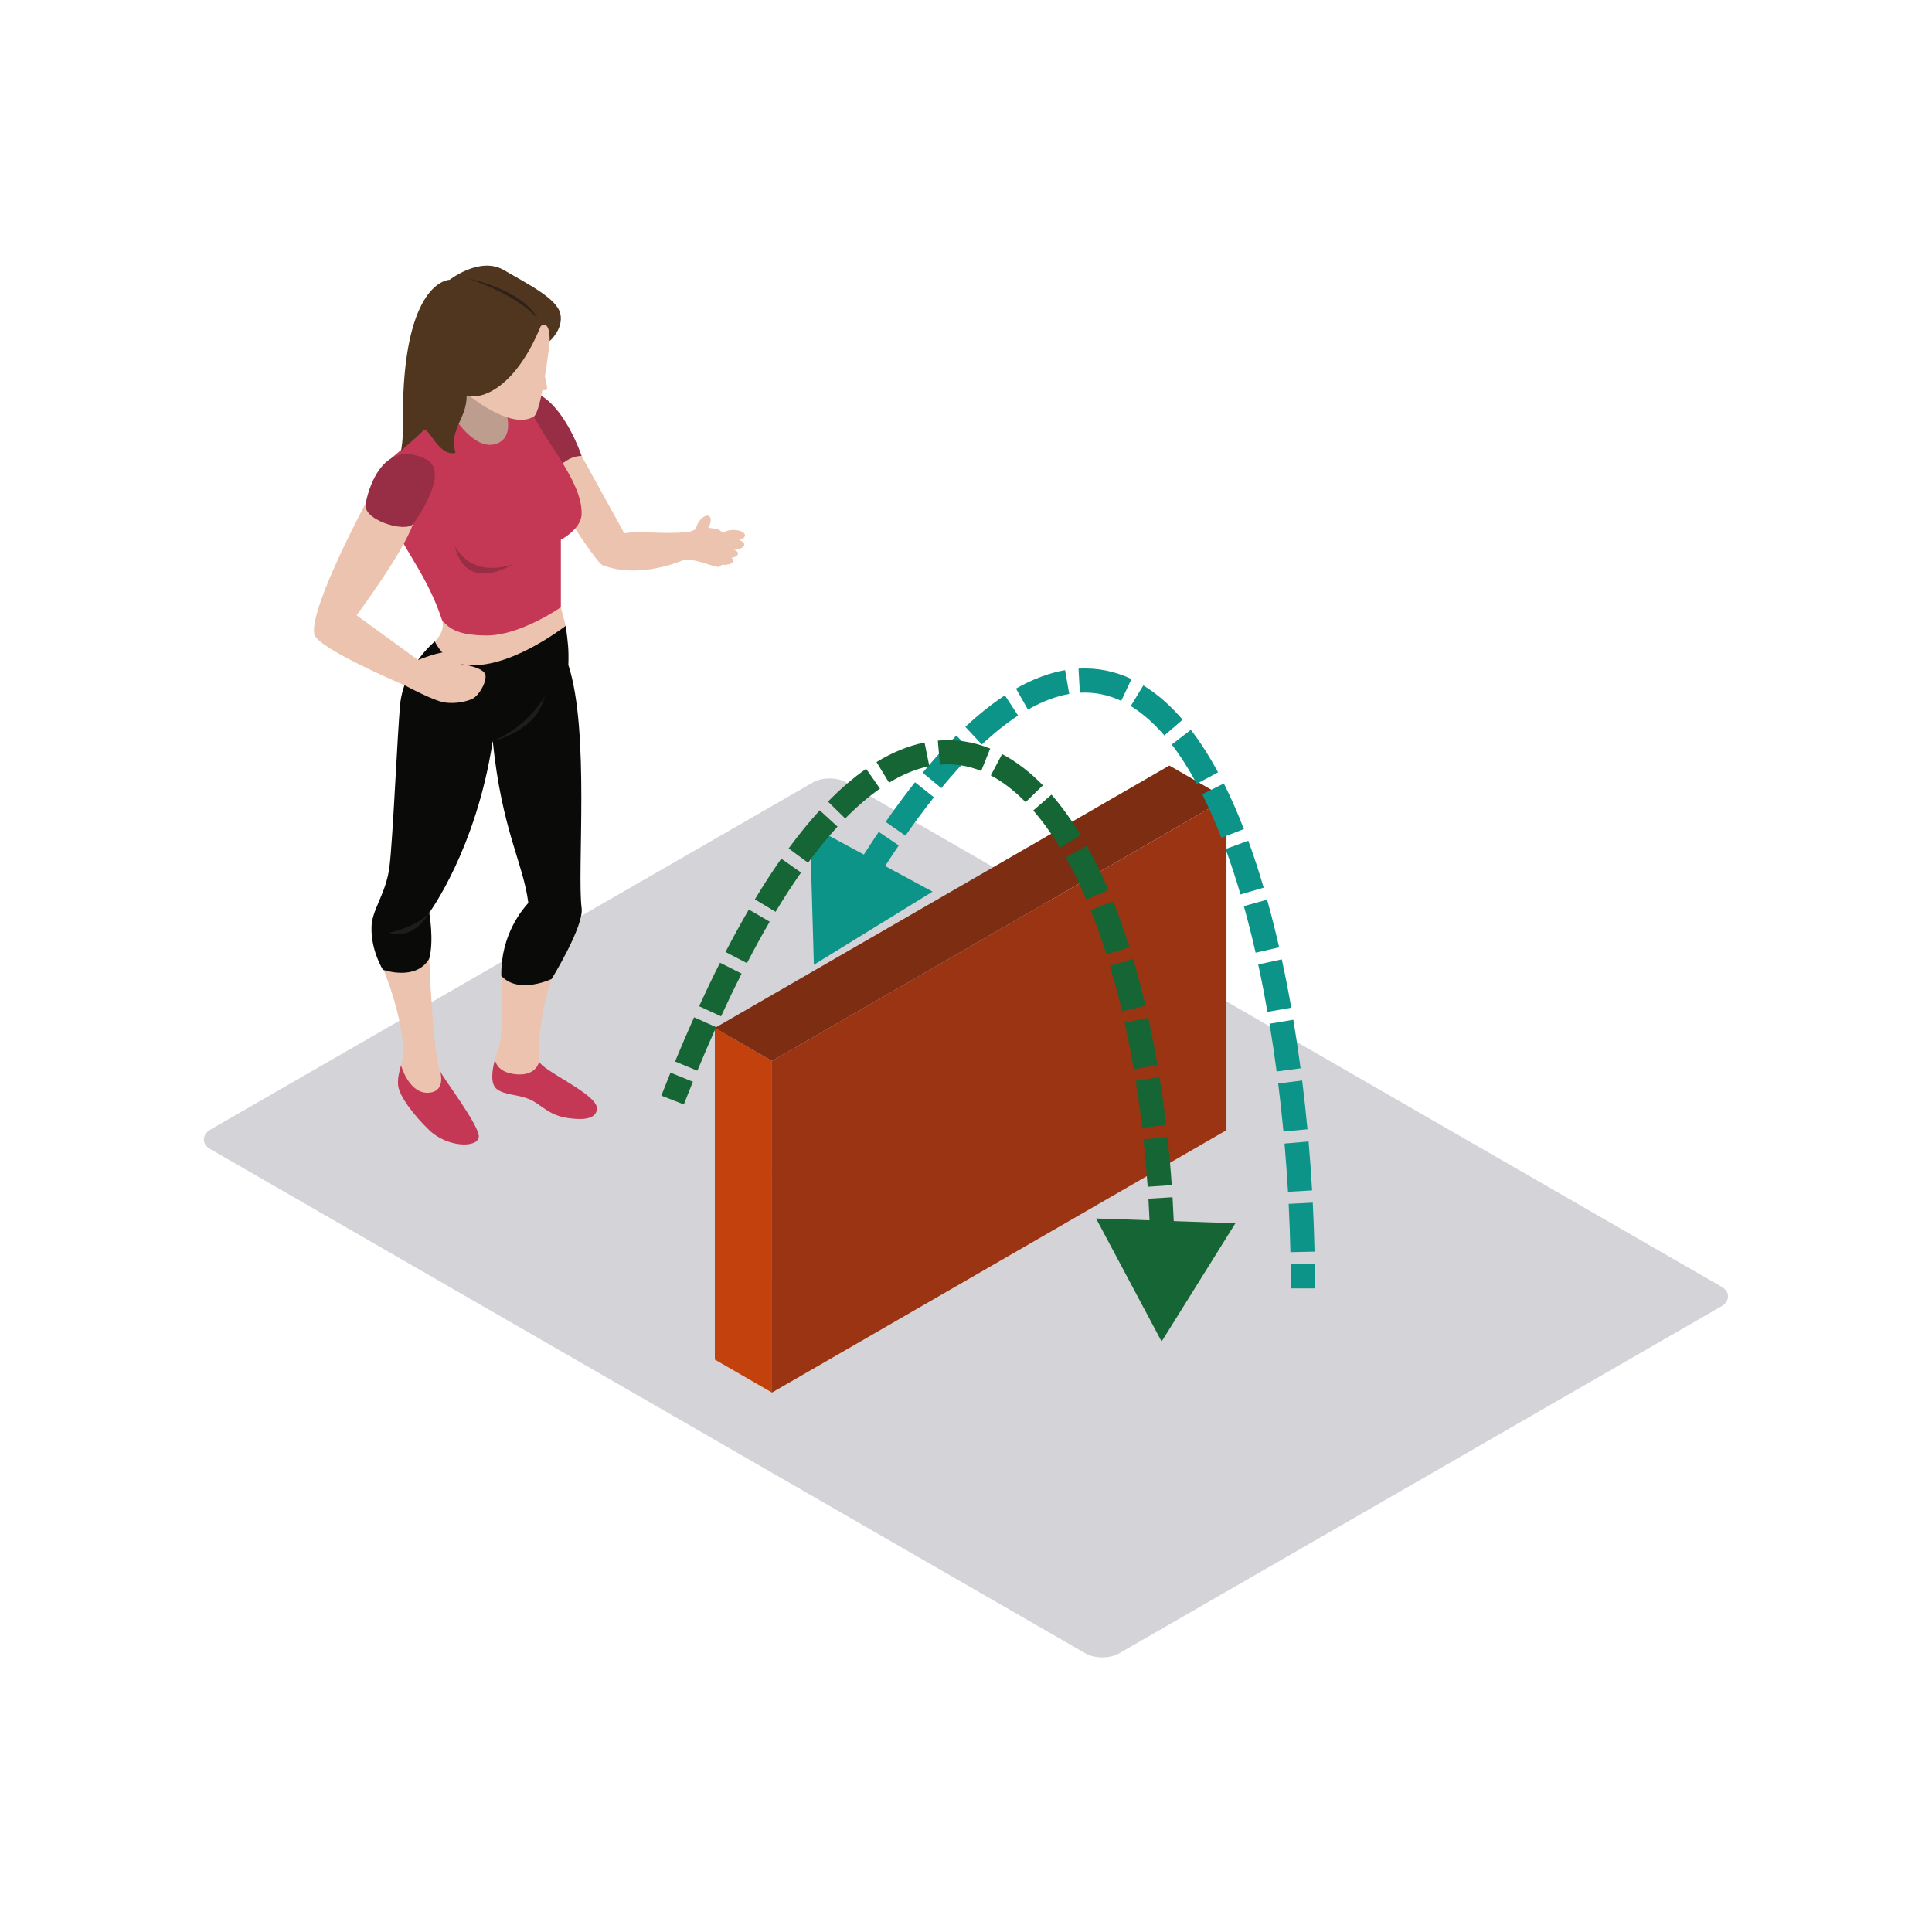 <svg width="800" height="800" viewBox="0 0 800 800" fill="none" xmlns="http://www.w3.org/2000/svg">
<rect width="434.563" height="304.194" rx="8" transform="matrix(0.866 0.499 -0.866 0.499 343.529 320)" fill="#D4D4D8"/>
<path fill-rule="evenodd" clip-rule="evenodd" d="M232.24 251.452C233.067 254.634 234.255 259.158 234.255 259.158L224.232 273.579L202.47 280.632L189.834 279.688L179.239 269.367C179.239 269.367 178.155 270.592 180.053 265.604C184.538 261.223 183.182 257.158 183.182 257.158L211.158 249.62C211.158 249.62 231.724 249.46 232.24 251.452Z" fill="#EBC3AE"/>
<path fill-rule="evenodd" clip-rule="evenodd" d="M204.953 438.686C203.753 443.136 202.903 448.881 205.781 451.02C209.039 453.453 213.854 453.059 218.893 455.029C223.924 456.999 226.923 461.956 235.685 463.043C237.943 463.238 247.16 464.74 247.16 458.843C247.16 452.934 223.937 443.093 223.257 439.426L204.953 438.686Z" fill="#C43856"/>
<path fill-rule="evenodd" clip-rule="evenodd" d="M223.257 439.426C222.572 436.443 223.391 419.48 228.418 405.362C225.424 399.119 217.55 399.526 217.55 399.526L207.575 404.05C207.575 404.05 208.719 427.758 206.548 433.728C206.188 434.711 205.529 436.551 204.953 438.685C204.953 438.685 205.321 444.179 213.88 444.859C222.438 445.535 223.257 439.426 223.257 439.426Z" fill="#EBC3AE"/>
<path fill-rule="evenodd" clip-rule="evenodd" d="M182.229 443.504C183.342 446.24 198.669 466.164 198.258 470.775C197.85 475.395 185.353 475.26 177.739 467.978C171.707 462.203 165.246 453.951 164.843 449.336C164.579 446.379 165.333 443.773 166.048 441.088L182.229 443.504Z" fill="#C43856"/>
<path fill-rule="evenodd" clip-rule="evenodd" d="M166.048 441.089C166.442 439.591 166.828 438.071 167.019 436.443C166.984 420.095 157.997 399.522 157.997 399.522L177.739 396.946C177.739 396.946 179.239 436.17 182.229 443.504C182.229 443.504 184.885 451.765 177.739 452.462C169.389 453.271 166.048 441.089 166.048 441.089Z" fill="#EBC3AE"/>
<path fill-rule="evenodd" clip-rule="evenodd" d="M234.255 259.158C232.812 260.154 210.396 277.502 192.664 275.264C183.733 274.129 180.054 265.605 180.054 265.605C180.054 265.605 167.591 275.813 165.745 291.088C164.566 303.067 162.712 347.547 161.264 358.947C159.817 370.346 153.781 376.862 153.833 384.187C153.638 393.695 158.539 401.544 158.539 401.544C158.539 401.544 172.245 406.449 177.74 396.946C179.785 389.348 177.74 377.949 177.74 377.949C177.74 377.949 197.235 351.608 204.03 306.816C207.835 344.006 216.588 357.051 218.772 373.879C216.792 376.087 207.306 386.677 207.575 404.051C214.699 411.947 228.418 405.362 228.418 405.362C228.418 405.362 241.799 383.629 240.842 376.048C238.874 360.575 244.308 302.76 235.343 275.342C235.568 268.808 235.174 265.981 234.255 259.158Z" fill="#0A0B09"/>
<path fill-rule="evenodd" clip-rule="evenodd" d="M177.739 377.948C177.739 377.948 172.986 383.711 161.034 386.222C171.902 389.482 177.739 377.948 177.739 377.948Z" fill="#1D1E1C"/>
<path fill-rule="evenodd" clip-rule="evenodd" d="M283.434 231.714C288.131 231.432 294.566 234.463 297.283 234.731C300 235 303.12 224.83 303.12 224.83C303.12 224.83 299.125 219.269 296.5 219C293.874 218.732 290.085 217.756 290.085 217.756C290.085 217.756 288.46 219.353 285.336 220.241C282.207 221.12 281.462 224.83 281.462 224.83C281.462 224.83 282.593 231.528 283.434 231.714Z" fill="#EBC3AE"/>
<path fill-rule="evenodd" clip-rule="evenodd" d="M240.841 188.818C240.841 188.818 253.009 210.811 258.508 220.782C266.659 219.695 274.598 221.392 285.336 220.241C285.033 222.042 283.434 231.714 283.434 231.714C283.434 231.714 265.498 240.052 249.608 234.082C246.583 233.281 224.232 197.165 224.232 197.165L229.895 186.844L240.841 188.818Z" fill="#EBC3AE"/>
<path fill-rule="evenodd" clip-rule="evenodd" d="M221.931 162.764C233.848 167.647 240.842 188.818 240.842 188.818C240.842 188.818 235.685 188.346 230.593 194.182C225.493 200.014 212.861 171.509 212.861 171.509C212.861 171.509 219.535 162.499 221.931 162.764Z" fill="#972E45"/>
<path fill-rule="evenodd" clip-rule="evenodd" d="M210.062 160.253L216.263 184.675L206.548 194.182L186.714 189.299L181.549 177.215L185.899 156.01L210.062 160.253Z" fill="#BD9D8D"/>
<path fill-rule="evenodd" clip-rule="evenodd" d="M161.992 212.634C163.617 223.769 176.115 235.437 183.182 257.157C185.613 259.197 187.802 263.128 201.655 263.128C215.509 263.128 232.24 251.451 232.24 251.451V223.492C232.24 223.492 239.758 219.695 240.777 213.72C242.142 198.524 220.674 177.622 218.503 165.95C216.597 165.95 208.043 165.95 208.043 165.95C208.043 165.95 214.963 180.878 205.187 183.865C195.407 186.848 185.899 169.478 185.899 169.478L161.992 189.787C161.992 189.787 160.359 201.507 161.992 212.634Z" fill="#C43856"/>
<path fill-rule="evenodd" clip-rule="evenodd" d="M227.599 141.25C227.491 143.705 224.206 170.158 221.082 172.461C210.621 178.843 190.835 161.027 190.835 161.027L205.187 129.985H229.228C229.228 129.985 229.774 136.228 227.599 141.25Z" fill="#EBC3AE"/>
<path fill-rule="evenodd" clip-rule="evenodd" d="M223.937 135.008C213.983 159.2 200.84 165.612 193.231 163.911C193.201 173.756 185.864 177.522 188.612 187.528C181.28 189.13 177.67 176.198 175.373 178.423C173.068 180.644 167.968 184.848 166.1 186.679C167.491 178.029 166.72 170.046 167.019 163.101C169.051 115.833 186.172 115.867 186.172 115.867C186.172 115.867 198.713 106.048 208.601 111.815C218.486 117.582 230.593 123.569 232.019 129.886C233.444 136.194 227.599 141.251 227.599 141.251C227.599 141.251 227.971 132.189 223.937 135.008Z" fill="#50351F"/>
<path fill-rule="evenodd" clip-rule="evenodd" d="M193.504 115.192C193.504 115.192 216.462 119.937 222.576 131.882C213.611 121.565 193.504 115.192 193.504 115.192Z" fill="#2D2119"/>
<path fill-rule="evenodd" clip-rule="evenodd" d="M224.232 150.442C224.232 150.442 226.823 159.806 226.511 161.027C226.208 162.257 221.931 161.027 221.931 161.027L224.232 150.442Z" fill="#EBC3AE"/>
<path fill-rule="evenodd" clip-rule="evenodd" d="M190.783 274.934C190.783 274.934 189.158 270.592 185.756 270.05C182.363 269.505 173.129 273.302 173.129 273.302C171.101 271.83 147.653 254.776 147.653 254.776C147.653 254.776 166.56 229.445 171.049 216.959L151.532 208.157C151.532 208.157 128.028 251.997 130.134 262.517C130.61 268.011 166.469 283.346 167.829 283.892C167.829 283.892 179.512 290.187 183.997 290.866C188.478 291.542 193.231 290.546 195.68 289.316C198.124 288.1 201.326 283.078 201.049 279.688C200.78 276.294 190.783 274.934 190.783 274.934Z" fill="#EBC3AE"/>
<path fill-rule="evenodd" clip-rule="evenodd" d="M171.049 216.959C171.864 215.942 186.58 195.741 176.591 190.247C157.438 180.471 151.8 205.716 151.532 208.157C149.218 215.084 167.829 220.782 171.049 216.959Z" fill="#972E45"/>
<path fill-rule="evenodd" clip-rule="evenodd" d="M188.343 225.943C192.958 246.295 212.523 233.541 212.523 233.541C212.523 233.541 195.948 240.33 188.343 225.943Z" fill="#972E45"/>
<path fill-rule="evenodd" clip-rule="evenodd" d="M204.03 306.816C204.03 306.816 216.848 302.495 225.566 288.355C222.303 303.027 204.03 306.816 204.03 306.816Z" fill="#1D1E1C"/>
<path fill-rule="evenodd" clip-rule="evenodd" d="M293.166 218.669C291.849 220.73 289.912 221.843 288.842 221.158C287.763 220.47 287.971 218.24 289.292 216.184C290.605 214.128 292.551 213.011 293.617 213.699C294.696 214.387 294.492 216.608 293.166 218.669Z" fill="#EBC3AE"/>
<path fill-rule="evenodd" clip-rule="evenodd" d="M308.489 221.682C308.489 222.925 306.357 223.933 303.731 223.933C301.092 223.933 298.964 222.925 298.964 221.682C298.964 220.448 301.092 219.444 303.731 219.444C306.357 219.444 308.489 220.448 308.489 221.682Z" fill="#EBC3AE"/>
<path fill-rule="evenodd" clip-rule="evenodd" d="M308.182 225.484C308.182 226.748 305.811 227.774 302.895 227.774C299.974 227.774 297.604 226.748 297.604 225.484C297.604 224.215 299.974 223.189 302.895 223.189C305.811 223.189 308.182 224.215 308.182 225.484Z" fill="#EBC3AE"/>
<path fill-rule="evenodd" clip-rule="evenodd" d="M305.612 229.203C305.612 230.259 303.766 231.108 301.474 231.108C299.19 231.108 297.335 230.259 297.335 229.203C297.335 228.146 299.19 227.289 301.474 227.289C303.766 227.289 305.612 228.146 305.612 229.203Z" fill="#EBC3AE"/>
<path fill-rule="evenodd" clip-rule="evenodd" d="M303.731 232.134C303.731 233.095 302.037 233.879 299.948 233.879C297.864 233.879 296.174 233.095 296.174 232.134C296.174 231.173 297.864 230.389 299.948 230.389C302.037 230.389 303.731 231.173 303.731 232.134Z" fill="#EBC3AE"/>
<rect width="27.32" height="137.32" transform="matrix(0.866 0.5 3.18351e-05 1 296 425.652)" fill="#C2410C"/>
<rect width="217.32" height="137.32" transform="matrix(0.866 -0.5 -3.18351e-05 1 319.66 439.313)" fill="#9A3412"/>
<rect width="217.32" height="27.32" transform="matrix(0.866 -0.5 0.866 0.5 296 425.654)" fill="#7C2D12"/>
<path d="M337 399.499L386.155 369.216L335.351 341.788L337 399.499ZM348.745 388.38C352.132 382.316 355.47 376.557 358.76 371.095L350.193 365.936C346.843 371.498 343.45 377.351 340.014 383.505L348.745 388.38ZM361.354 366.833C365.016 360.879 368.617 355.297 372.156 350.074L363.877 344.465C360.249 349.819 356.569 355.525 352.836 361.593L361.354 366.833ZM374.926 346.04C378.939 340.274 382.87 334.977 386.716 330.128L378.882 323.913C374.894 328.941 370.839 334.407 366.719 340.326L374.926 346.04ZM389.776 326.343C394.327 320.822 398.752 315.942 403.049 311.663L395.994 304.576C391.436 309.114 386.792 314.241 382.06 319.982L389.776 326.343ZM406.553 308.28C411.775 303.4 416.785 299.438 421.578 296.308L416.111 287.935C410.76 291.429 405.299 295.765 399.725 300.975L406.553 308.28ZM425.641 293.824C431.744 290.347 437.441 288.269 442.745 287.349L441.036 277.496C434.412 278.645 427.627 281.183 420.69 285.135L425.641 293.824ZM447.149 286.841C453.184 286.501 458.869 287.68 464.273 290.223L468.531 281.175C461.693 277.957 454.357 276.42 446.588 276.857L447.149 286.841ZM468.225 292.354C473.04 295.287 477.685 299.366 482.135 304.539L489.716 298.017C484.731 292.223 479.311 287.397 473.427 283.814L468.225 292.354ZM485.186 308.295C488.821 313.029 492.285 318.473 495.568 324.556L504.369 319.808C500.879 313.341 497.132 307.432 493.116 302.204L485.186 308.295ZM497.828 328.903C500.62 334.472 503.262 340.497 505.75 346.918L515.075 343.305C512.488 336.628 509.72 330.31 506.767 324.421L497.828 328.903ZM507.496 351.557C509.684 357.542 511.741 363.832 513.668 370.383L523.261 367.561C521.281 360.826 519.157 354.33 516.888 348.124L507.496 351.557ZM515.053 375.217C516.79 381.443 518.412 387.881 519.918 394.494L529.668 392.273C528.129 385.516 526.469 378.922 524.685 372.529L515.053 375.217ZM520.998 399.358C522.385 405.764 523.665 412.318 524.839 418.987L534.687 417.255C533.493 410.465 532.188 403.782 530.772 397.242L520.998 399.358ZM525.68 423.898C526.765 430.401 527.749 437.002 528.633 443.671L538.546 442.357C537.648 435.582 536.647 428.87 535.544 422.253L525.68 423.898ZM529.272 448.64C530.093 455.228 530.817 461.872 531.444 468.545L541.4 467.609C540.764 460.839 540.029 454.094 539.195 447.404L529.272 448.64ZM531.894 473.525C532.469 480.173 532.95 486.841 533.335 493.499L543.318 492.922C542.928 486.17 542.441 479.406 541.856 472.662L531.894 473.525ZM533.606 498.494C533.945 505.189 534.187 511.868 534.334 518.499L544.331 518.278C544.183 511.551 543.937 504.778 543.593 497.987L533.606 498.494ZM534.426 523.521C534.475 526.863 534.5 530.19 534.5 533.5H544.5C544.5 530.141 544.475 526.764 544.425 523.374L534.426 523.521Z" fill="#0D9488"/>
<path d="M481 555.5L511.559 506.515L453.858 504.543L481 555.5ZM283.157 457.32C284.405 454.126 285.653 450.993 286.9 447.92L277.633 444.16C276.37 447.274 275.106 450.447 273.843 453.679L283.157 457.32ZM288.769 443.355C291.362 437.086 293.951 431.075 296.535 425.318L287.411 421.224C284.785 427.076 282.157 433.178 279.529 439.534L288.769 443.355ZM298.573 420.825C301.415 414.63 304.25 408.74 307.074 403.149L298.148 398.64C295.264 404.351 292.375 410.353 289.484 416.656L298.573 420.825ZM309.298 398.802C312.454 392.717 315.594 387.005 318.717 381.654L310.08 376.614C306.867 382.119 303.647 387.978 300.421 394.198L309.298 398.802ZM321.144 377.56C324.688 371.679 328.206 366.266 331.691 361.301L323.506 355.556C319.876 360.727 316.232 366.337 312.58 372.398L321.144 377.56ZM334.607 357.24C338.729 351.634 342.797 346.663 346.802 342.292L339.428 335.536C335.153 340.203 330.859 345.457 326.55 351.317L334.607 357.24ZM349.99 338.924C354.91 333.901 359.713 329.803 364.376 326.551L358.657 318.348C353.408 322.008 348.135 326.528 342.846 331.927L349.99 338.924ZM368.141 324.09C373.963 320.537 379.528 318.327 384.816 317.259L382.835 307.457C376.246 308.788 369.599 311.485 362.932 315.553L368.141 324.09ZM389.198 316.625C395.095 316.114 400.786 317.017 406.286 319.233L410.023 309.958C403.125 307.178 395.861 306.01 388.335 306.662L389.198 316.625ZM410.276 321.088C415.203 323.687 420.023 327.387 424.686 332.168L431.846 325.187C426.588 319.795 420.947 315.411 414.941 312.243L410.276 321.088ZM427.851 335.608C431.702 340.035 435.408 345.191 438.938 351.033L447.497 345.862C443.717 339.606 439.68 333.969 435.396 329.045L427.851 335.608ZM441.302 355.097C444.288 360.422 447.128 366.237 449.803 372.504L459 368.577C456.2 362.019 453.205 355.878 450.024 350.206L441.302 355.097ZM451.624 376.9C453.942 382.673 456.124 388.791 458.158 395.225L467.693 392.21C465.589 385.555 463.323 379.199 460.903 373.174L451.624 376.9ZM459.602 399.925C461.398 405.951 463.068 412.232 464.603 418.744L474.336 416.45C472.759 409.76 471.04 403.291 469.185 397.068L459.602 399.925ZM465.694 423.513C467.075 429.737 468.335 436.159 469.467 442.759L479.323 441.068C478.164 434.315 476.874 427.735 475.456 421.347L465.694 423.513ZM470.268 447.59C471.28 453.91 472.177 460.384 472.953 466.994L482.885 465.828C482.093 459.083 481.177 452.471 480.142 446.009L470.268 447.59ZM473.499 471.858C474.187 478.262 474.762 484.788 475.221 491.42L485.197 490.73C484.73 483.974 484.144 477.322 483.442 470.79L473.499 471.858ZM475.54 496.356C475.927 502.81 476.204 509.359 476.367 515.991L486.364 515.745C486.198 508.997 485.916 502.33 485.522 495.758L475.54 496.356ZM476.466 520.872C476.57 527.352 476.565 533.907 476.448 540.523L486.447 540.699C486.566 533.971 486.57 527.305 486.464 520.712L476.466 520.872Z" fill="#166534"/>
</svg>
